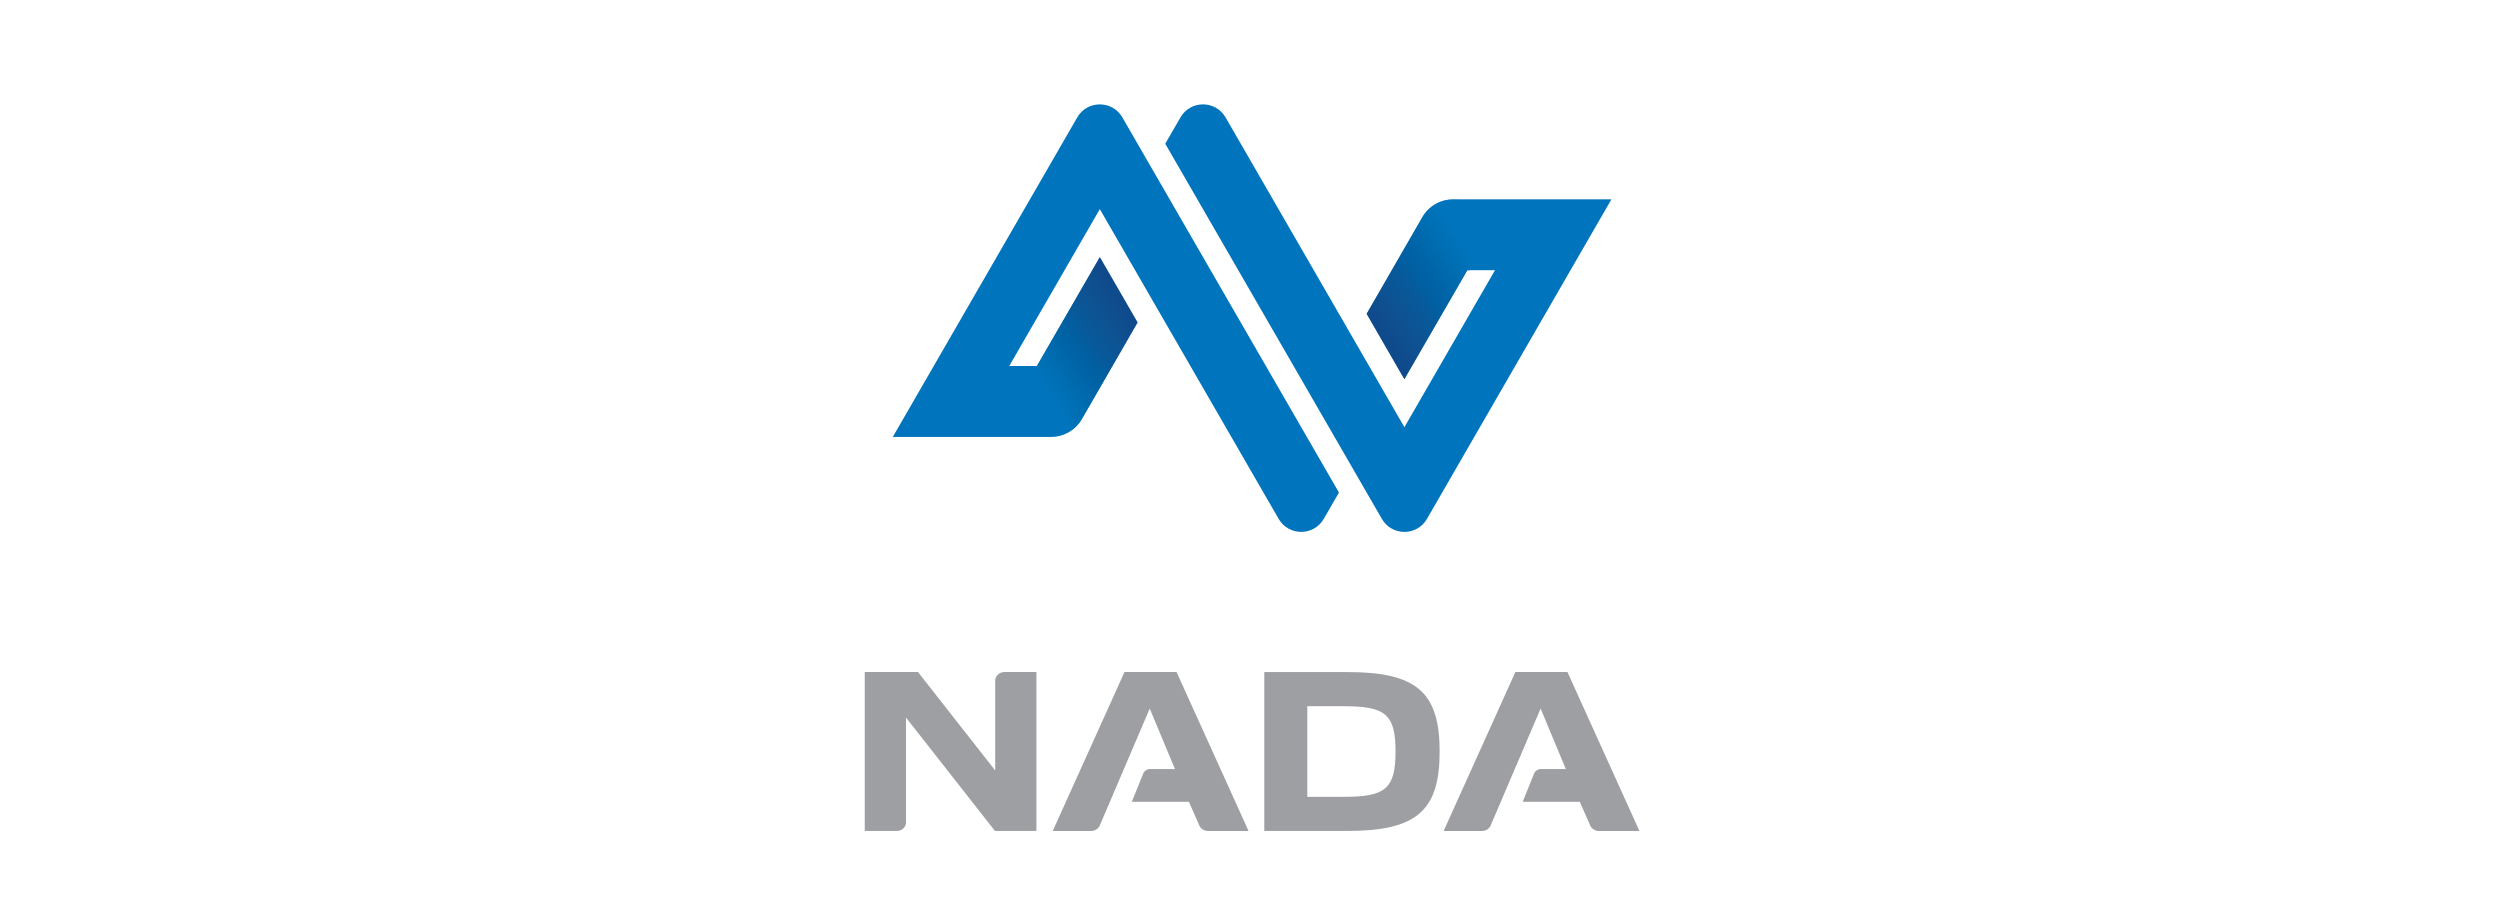 <?xml version="1.0" encoding="utf-8"?>
<!-- Generator: Adobe Illustrator 27.3.1, SVG Export Plug-In . SVG Version: 6.00 Build 0)  -->
<svg version="1.1" id="Layer_1" xmlns="http://www.w3.org/2000/svg" xmlns:xlink="http://www.w3.org/1999/xlink" x="0px" y="0px"
	 viewBox="0 0 983 359" style="enable-background:new 0 0 983 359;" xml:space="preserve">
<style type="text/css">
	.st0{fill:none;}
	.st1{fill:#0074BC;}
	.st2{fill:url(#SVGID_1_);}
	.st3{fill:url(#SVGID_00000093898989420424183860000014945131213546125698_);}
	.st4{fill:#9D9FA2;}
</style>
<g>
	<rect x="219.42" y="-60.54" class="st0" width="545.82" height="480.07"/>
	<g>
		<g>
			<g>
				<path class="st1" d="M441.31,46.16c-3.94-6.82-13.79-6.82-17.73,0l-72.53,125.63h62.16c5.01,0,9.65-2.68,12.16-7.02l21.92-37.97
					l-14.84-25.7l-24.73,42.82h-10.89l35.62-61.7l70.32,121.8c3.94,6.82,13.79,6.82,17.73,0l5.98-10.35l-14.84-25.71L441.31,46.16z"
					/>
				<path class="st1" d="M571.45,78.38c-5.01,0-9.65,2.68-12.16,7.02l-21.93,37.99l14.84,25.71l24.73-42.85l0,0h10.9l-35.62,61.72
					L481.89,46.16c-3.94-6.82-13.79-6.82-17.73,0l-5.98,10.36l85.17,147.51c3.94,6.82,13.79,6.82,17.73,0l72.53-125.65H571.45z"/>
			</g>
			<linearGradient id="SVGID_1_" gradientUnits="userSpaceOnUse" x1="397.901" y1="153.982" x2="446.359" y2="122.513">
				<stop  offset="0" style="stop-color:#0074BC;stop-opacity:0"/>
				<stop  offset="0.205" style="stop-color:#0074BC"/>
				<stop  offset="0.336" style="stop-color:#006DB1;stop-opacity:0.934"/>
				<stop  offset="0.539" style="stop-color:#005D9E;stop-opacity:0.832"/>
				<stop  offset="0.788" style="stop-color:#144582;stop-opacity:0.707"/>
				<stop  offset="1" style="stop-color:#1A2C69;stop-opacity:0.6"/>
			</linearGradient>
			<path class="st2" d="M407.72,143.92h-0.92c-0.25,9.18,0.8,18.64,2.66,27.87h3.75c5.01,0,9.65-2.68,12.16-7.02l21.92-37.97
				l-14.84-25.7L407.72,143.92z"/>
			
				<linearGradient id="SVGID_00000159453452058475534530000014842978945007158973_" gradientUnits="userSpaceOnUse" x1="-1193.911" y1="602.046" x2="-1145.453" y2="570.577" gradientTransform="matrix(-1 0 0 -1 -607.167 698.25)">
				<stop  offset="0" style="stop-color:#0074BC;stop-opacity:0"/>
				<stop  offset="0.17" style="stop-color:#0074BC"/>
				<stop  offset="0.306" style="stop-color:#006DB1;stop-opacity:0.934"/>
				<stop  offset="0.519" style="stop-color:#005D9E;stop-opacity:0.832"/>
				<stop  offset="0.779" style="stop-color:#144582;stop-opacity:0.707"/>
				<stop  offset="1" style="stop-color:#1A2C69;stop-opacity:0.6"/>
			</linearGradient>
			<path style="fill:url(#SVGID_00000159453452058475534530000014842978945007158973_);" d="M576.93,106.27h0.92
				c0.25-9.18-0.8-18.64-2.66-27.87h-3.75c-5.01,0-9.65,2.68-12.16,7.02l-21.92,37.97l14.84,25.7L576.93,106.27z"/>
		</g>
		<g>
			<path class="st4" d="M497.12,264.25h32.63c27.19,0,36.32,7.84,36.32,31.24s-9.13,31.24-36.32,31.24h-32.63V264.25z
				 M528.61,313.31c16.21,0,20.11-3.26,20.11-17.81c0-14.55-3.9-17.81-20.11-17.81h-14.57v35.63H528.61z"/>
			<path class="st4" d="M616.32,264.24h-20.47l-28.22,62.5h15.05c1.52,0,2.88-0.84,3.43-2.12l19.66-46.01l9.92,23.79h-9.97
				c-1,0-2.1,0.73-2.46,1.63l-4.54,11.24h22.45l4.14,9.39c0.56,1.26,1.91,2.09,3.41,2.09h15.91L616.32,264.24z"/>
			<path class="st4" d="M462.62,264.24h-20.47l-28.22,62.5h15.05c1.52,0,2.88-0.84,3.43-2.12l19.66-46.01L462,302.4h-9.97
				c-1,0-2.1,0.73-2.46,1.63l-4.54,11.24h22.45l4.14,9.39c0.56,1.26,1.91,2.09,3.41,2.09h15.91L462.62,264.24z"/>
			<path class="st4" d="M394.84,264.25c-1.95,0.03-3.52,1.56-3.52,3.44l0,0v35.26l-30.37-38.71h-20.93v62.49h12.69
				c1.81,0,3.29-1.31,3.52-3v-41.59l34.98,44.58h16.31v-62.49H394.84z"/>
		</g>
	</g>
</g>
</svg>
